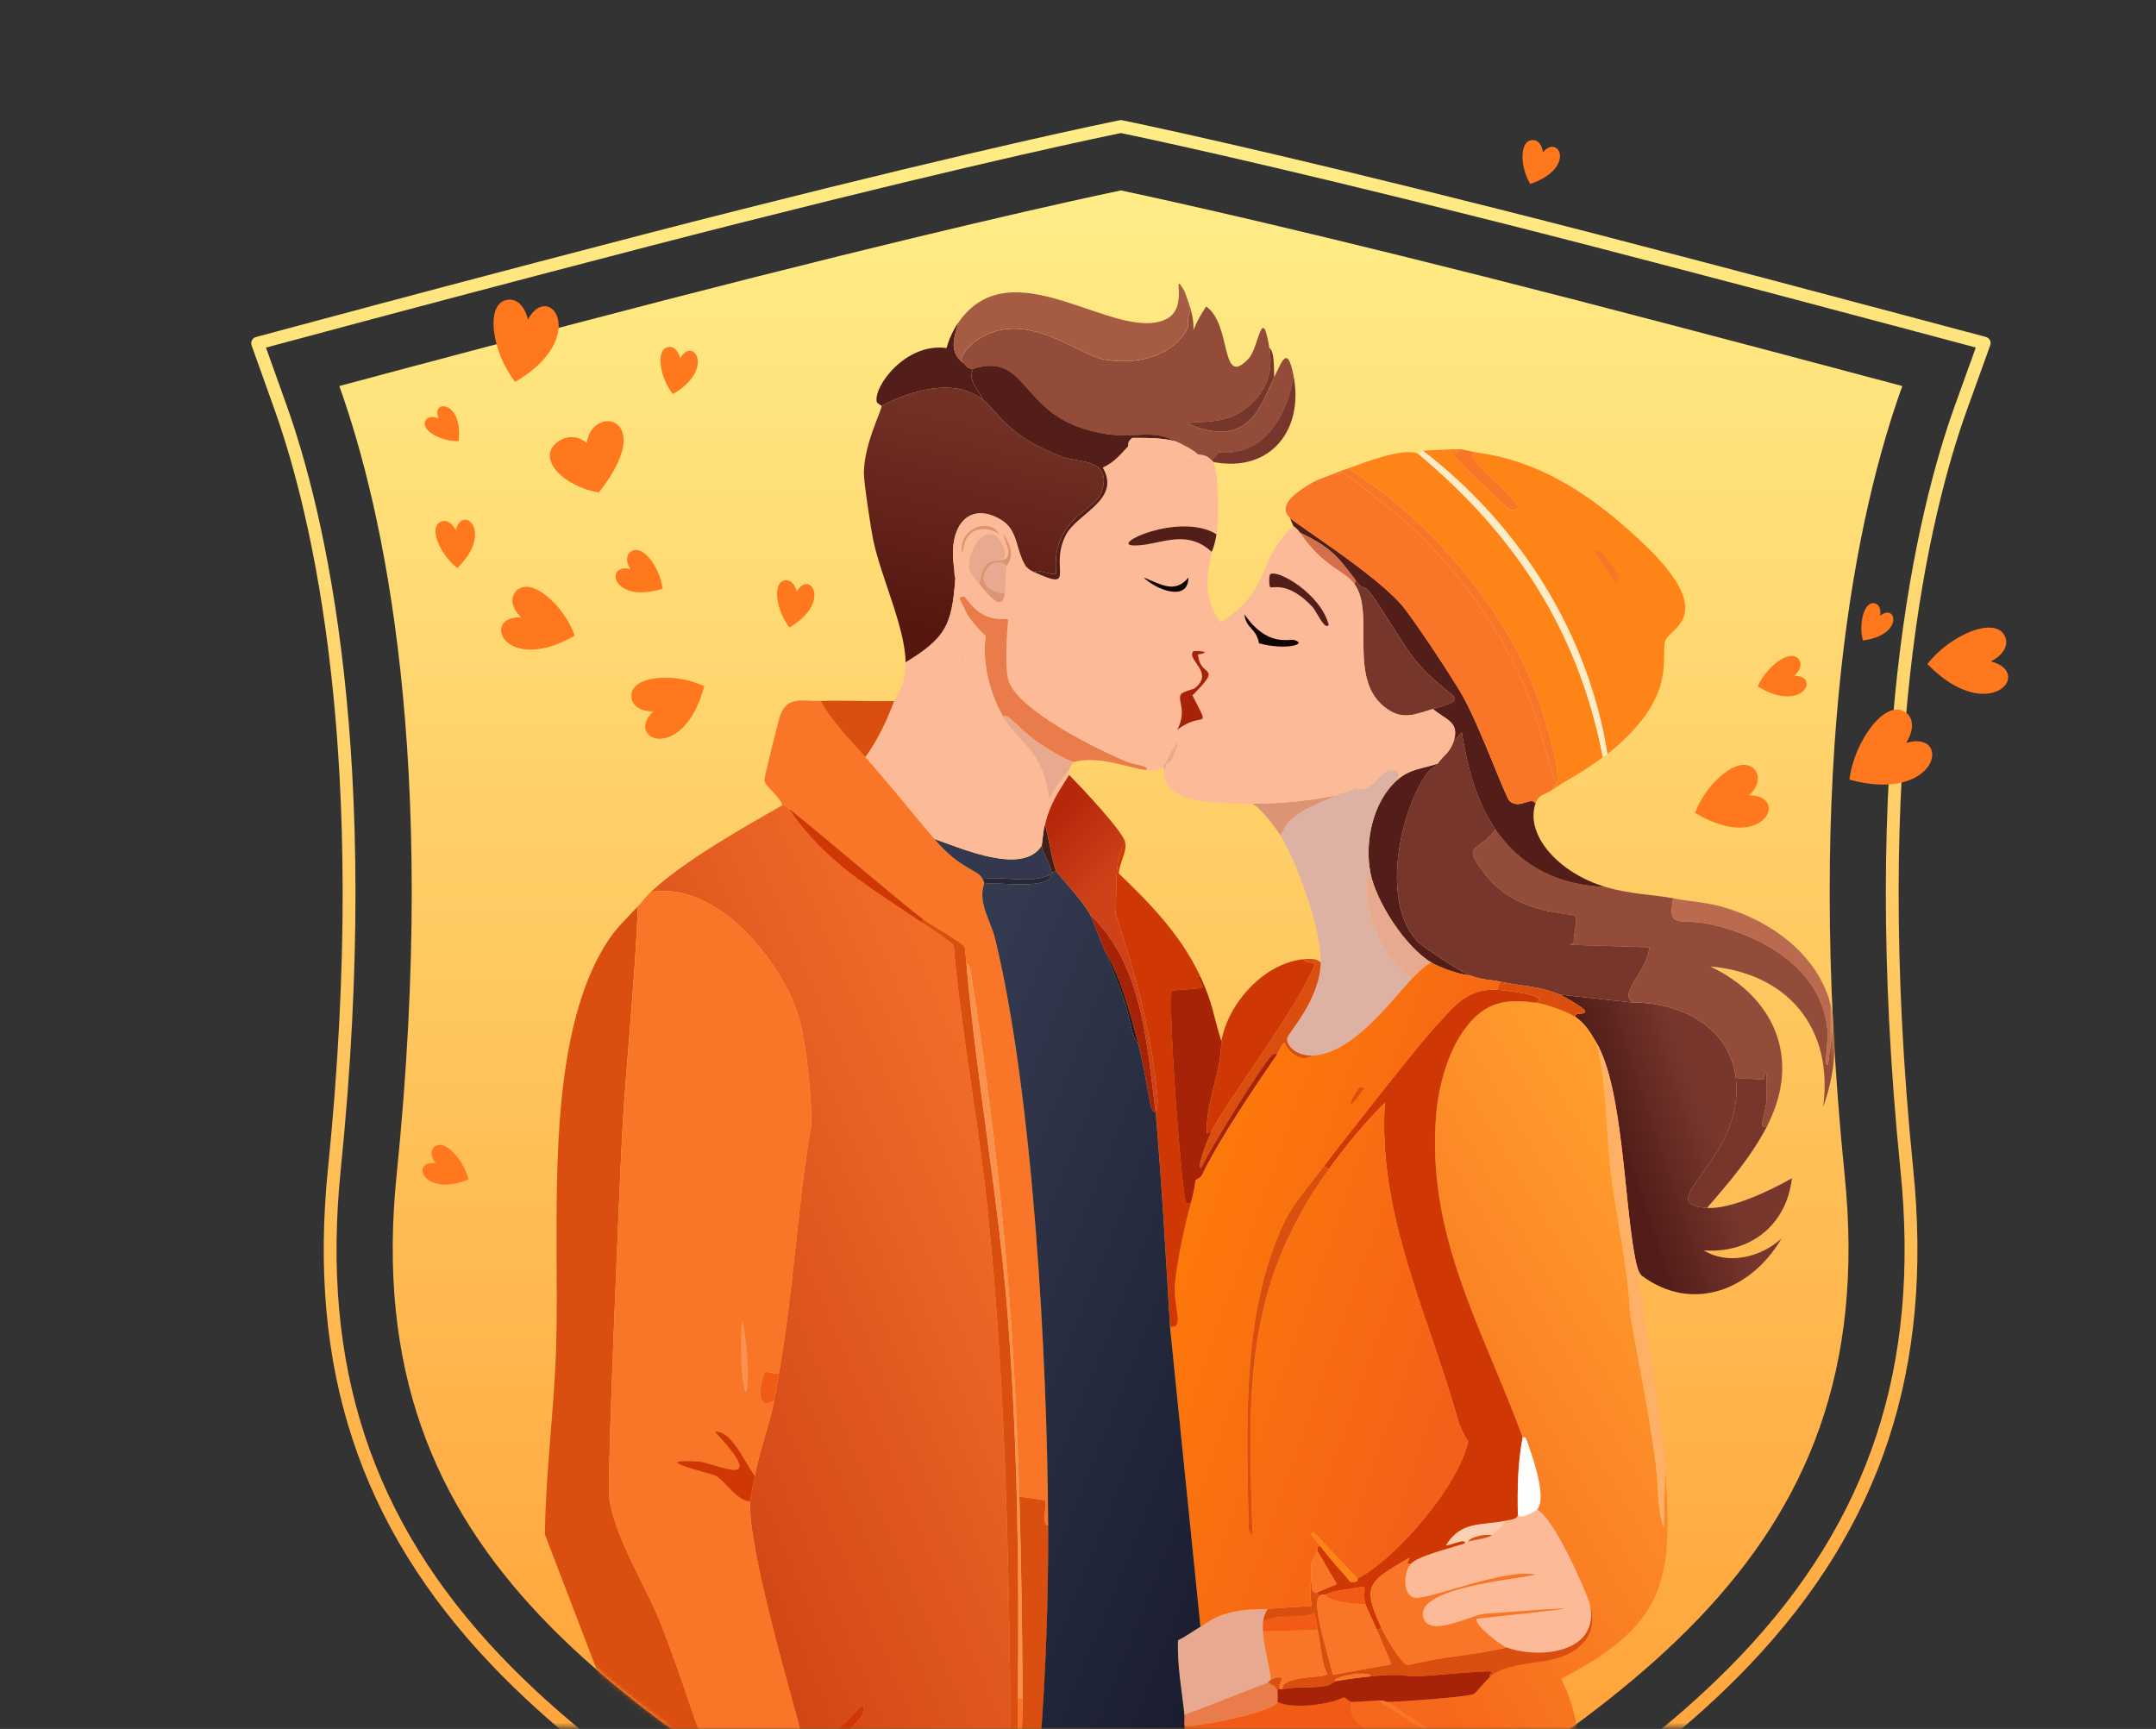<svg xmlns="http://www.w3.org/2000/svg" width="505" height="405" viewBox="0 0 505 405" fill="none"><rect x="0" y="0" width="505" height="405" fill="#333333" stroke="none"/><g clip-path="url(#clip0_894_24)"><path d="M359.018 32.814C360.426 32.814 361.259 34.156 361.372 35.7C365.044 31.236 369.38 39.319 358.433 43.095C356 39.15 355.842 32.792 359.018 32.814Z" fill="#FF781E"></path><mask id="mask0_894_24" style="mask-type:luminance" maskUnits="userSpaceOnUse" x="0" y="0" width="505" height="405"><path d="M505 0H0V404.605H505V0Z" fill="white"></path></mask><g mask="url(#mask0_894_24)"><path d="M432.077 275.332C441.312 366.2 378.638 402.08 291.929 451.894C282.39 457.361 272.457 463.031 262.535 468.893C252.5 463.031 242.668 457.361 233.039 451.894C146.331 402.092 83.656 366.2 92.891 275.332C102.825 177.61 89.817 119.354 79.478 90.428C94.682 86.348 119.211 79.787 155.566 70.352C216.743 54.548 251.611 46.894 262.535 44.605C273.358 46.894 308.226 54.548 369.403 70.352C405.757 79.798 430.286 86.359 445.581 90.428C435.152 119.354 422.245 177.61 432.077 275.332Z" fill="url(#paint0_linear_894_24)"></path><path d="M255.147 481.552C245.146 475.701 235.28 470.02 225.808 464.643L225.437 464.429C181.232 439.032 143.053 417.107 116.294 389.038C85.661 356.9 73.599 320.298 78.318 273.855C88.172 176.923 74.635 120.413 65.693 95.366L60.343 80.396L75.683 76.281C87.992 72.978 113.614 66.114 151.872 56.171C215.729 39.668 250.417 32.172 259.528 30.267L262.535 29.636L265.542 30.267C274.889 32.239 310.287 39.95 373.051 56.16C406.32 64.806 429.689 71.028 445.164 75.154L464.76 80.373L459.343 95.4C450.389 120.244 436.83 176.449 446.628 273.867C451.347 320.298 439.285 356.9 408.651 389.038C381.892 417.107 343.713 439.043 299.509 464.429L295.443 466.762C287.12 471.531 278.516 476.468 269.957 481.518L262.557 485.892L255.135 481.552H255.147Z" stroke="url(#paint1_linear_894_24)" stroke-width="3" stroke-linecap="round" stroke-linejoin="round"></path></g><mask id="mask1_894_24" style="mask-type:luminance" maskUnits="userSpaceOnUse" x="79" y="44" width="367" height="361"><path d="M432.077 275.332C438.283 336.44 411.974 372.682 367.713 405H157.244C112.972 372.67 86.675 336.429 92.891 275.332C102.825 177.61 89.805 119.354 79.478 90.428C94.682 86.348 119.211 79.787 155.566 70.341C216.743 54.537 251.611 46.883 262.535 44.594C273.358 46.883 308.226 54.537 369.403 70.341C405.757 79.787 430.286 86.348 445.581 90.428C435.152 119.354 422.245 177.61 432.077 275.332Z" fill="white"></path></mask><g mask="url(#mask1_894_24)"><path d="M382.557 234.852C393.605 234.807 405.149 240.477 406.579 252.516C408.865 271.713 386.149 281.96 399.822 282.952C405.351 283.358 414.845 278.793 419.722 275.997C418.427 287.044 409.958 293.661 399.078 292.906C404.833 296.434 412.537 294.484 417.289 290.088C410.25 302.172 396.353 307.707 384.437 298.734C384.381 298.508 383.728 298.61 382.939 294.416C380.383 280.844 380.068 254.737 373.93 244.253C372.567 241.931 371.339 239.801 369.053 238.245C368.738 236.915 371.182 237.93 371.306 236.926C371.396 236.216 366.249 233.375 365.303 232.981L382.568 234.863L382.557 234.852Z" fill="url(#paint2_linear_894_24)"></path><path d="M376.171 207.798C382.084 209.523 387.321 209.534 391.938 210.425C390.339 217.91 393.763 214.99 400.385 216.433C412.605 219.093 426.457 226.747 427.978 240.669C428.439 244.862 426.986 249.563 428.169 249.495L429.487 238.978C430.264 245.911 429.397 252.742 427.043 259.268C429.498 240.849 418.776 227.987 400.576 226.386C415.713 233.545 421.84 248.018 414.091 263.406C411.399 265.604 413.562 260.441 413.72 258.333C413.821 256.867 414.091 247.827 413.156 252.888L406.59 252.516C405.149 240.477 393.616 234.807 382.568 234.852C378.773 232.812 385.992 227.401 386.318 221.889L367.736 221.325L368.67 220.761C368.411 219.465 369.673 215.452 368.862 214.562C368.074 213.694 355.415 214.483 348.027 204.98C342.001 197.236 346.123 200.031 350.279 194.271C356.451 203.3 365.416 207.37 376.182 207.798H376.171Z" fill="#934C3A"></path><path d="M359.65 188.263C357.161 195.635 365.179 204.597 376.171 207.798C365.405 207.37 356.44 203.3 350.268 194.271C345.763 187.665 343.623 179.357 342.384 171.534L340.504 173.597C341.934 169.111 338.713 168.66 335.627 166.078C345.425 163.204 339.67 164.433 331.494 154.614C328.633 151.176 322.371 140.275 320.603 138.461C318.903 136.713 319.5 138.54 317.596 136.014C313.238 130.22 311.717 128.248 304.453 124.742C303.822 123.795 303.012 123.322 302.955 123.243C302.899 123.164 302.291 121.743 302.201 121.36C304.172 123.198 321.493 134.064 328.104 141.459C330.717 144.379 340.661 159.45 342.745 163.249C347.047 171.117 352.611 186.82 353.635 187.677C356.034 189.672 358.715 186.369 359.638 188.24L359.65 188.263Z" fill="#531D19"></path><path d="M414.091 263.417C410.442 270.654 405.092 276.887 399.822 282.952C386.149 281.96 408.865 271.713 406.579 252.516L413.145 252.888C414.08 247.827 413.809 256.867 413.708 258.333C413.562 260.441 411.399 265.604 414.08 263.405L414.091 263.417Z" fill="#76362C"></path><path d="M429.487 238.989L428.169 249.507C426.998 249.574 428.439 244.873 427.978 240.68C426.457 226.759 412.605 219.104 400.385 216.444C393.763 215.001 390.339 217.921 391.938 210.436C395.587 211.146 399.394 211.315 403.009 212.318C415.803 215.847 427.91 225.101 429.476 239L429.487 238.989Z" fill="#BA6B4F"></path><path d="M350.268 194.271C346.112 200.031 341.99 197.236 348.015 204.98C355.403 214.483 368.062 213.694 368.851 214.562C369.661 215.452 368.4 219.465 368.659 220.761L367.724 221.325L386.307 221.889C385.98 227.401 378.761 232.812 382.557 234.852L365.292 232.97C360.224 230.873 356.451 231.042 351.405 229.96C349.063 229.453 347.204 229.577 344.276 228.461C342.272 227.694 333.284 221.911 331.888 220.378C323.723 211.383 327.597 191.859 333.386 182.424C335.12 179.594 336.066 179.808 336.764 178.85C338.195 176.889 339.693 176.201 340.515 173.586L342.395 171.523C343.634 179.346 345.774 187.654 350.279 194.26L350.268 194.271Z" fill="#76362C"></path><path d="M335.627 166.09C331.493 167.296 328.779 168.75 324.927 166.09C315.242 159.416 322.337 143.815 317.235 136.781L317.607 136.026C319.499 138.54 318.913 136.713 320.614 138.472C322.382 140.298 328.633 151.187 331.505 154.625C339.67 164.433 345.436 163.215 335.638 166.09H335.627Z" fill="#76362C"></path><path d="M336.753 178.861C336.055 179.82 335.109 179.594 333.374 182.435C327.586 191.87 323.711 211.394 331.877 220.389C333.273 221.923 342.26 227.705 344.265 228.472C341.832 228.292 337.249 226.657 335.255 225.462C329.207 221.844 322.304 211.247 320.986 204.416C319.589 197.179 321.56 187.643 327.372 182.626C330.39 180.023 333.115 180.135 336.753 178.873V178.861Z" fill="#531D19"></path><path d="M312.731 110.854C312.843 111.79 313.868 110.482 314.792 110.854C315.591 111.17 326.876 120.12 328.306 121.371C340.064 131.708 350.899 146.205 357.025 160.645C360.201 168.119 361.981 176.077 364.537 183.754C364.503 183.81 363.636 183.957 363.783 184.881C361.417 186.47 360.415 186.008 359.649 188.263C358.715 186.392 356.034 189.694 353.646 187.699C352.622 186.842 347.058 171.14 342.756 163.272C340.672 159.473 330.728 144.401 328.115 141.482C321.504 134.087 304.183 123.209 302.212 121.383C298.867 118.26 304.081 115.036 307.28 113.12C308.947 112.117 310.974 111.621 312.719 110.865L312.731 110.854Z" fill="#F97527"></path><path d="M332.248 106.345C355.032 125.452 369.718 147.896 375.428 177.362C370.855 180.857 367.713 182.232 363.794 184.881C363.636 183.957 364.503 183.81 364.548 183.754C366.136 181.465 361.282 166.315 360.044 162.9C352.655 142.485 334.23 120.966 315.738 109.727C319.837 108.239 329.084 104.666 332.26 106.345H332.248Z" fill="#FE8417"></path><path d="M315.726 109.727C334.219 120.966 352.644 142.485 360.032 162.9C361.271 166.315 366.125 181.465 364.537 183.754C361.98 176.077 360.201 168.119 357.025 160.645C350.898 146.205 340.064 131.708 328.306 121.371C326.876 120.12 315.591 111.17 314.791 110.854C313.857 110.482 312.843 111.79 312.73 110.854C313.969 110.324 314.566 110.144 315.738 109.727H315.726Z" fill="#F97527"></path><path d="M333.374 105.59C355.933 122.916 372.071 148.347 376.554 176.607C376.126 176.945 375.777 177.092 375.428 177.362C369.729 147.896 355.043 125.441 332.248 106.345C332.913 105.984 332.293 105.759 333.374 105.59Z" fill="#FDECC7"></path><path d="M341.63 105.218C341.866 106.446 340.425 105.533 340.504 106.536C340.582 107.461 352.96 119.173 353.827 119.5C353.928 119.534 355.865 119.41 355.888 118.936C351.698 112.996 341.81 106.683 345.752 105.973C361.226 107.991 373.513 116.558 384.607 127.019C402.953 144.311 390.925 147.118 390.046 150.127C388.864 154.197 393.177 163.282 376.532 176.618C372.06 148.346 355.91 122.915 333.352 105.601C333.938 105.511 340.763 105.184 341.607 105.229L341.63 105.218Z" fill="#FE8417"></path><path d="M345.763 105.962C341.821 106.672 351.71 112.985 355.899 118.925C355.865 119.399 353.939 119.523 353.838 119.489C352.971 119.162 340.582 107.45 340.515 106.526C340.436 105.522 341.878 106.447 341.641 105.207C343.071 105.274 344.412 105.782 345.774 105.962H345.763Z" fill="#F97527"></path><path d="M374.11 128.89C374.989 128.507 380.62 135.372 378.615 136.781C376.903 133.185 372.556 129.555 374.11 128.89Z" fill="#F97527"></path><path d="M327.372 180.744C327.912 181.849 327.529 181.567 327.372 182.626C321.56 187.643 319.59 197.179 320.986 204.416C317.348 210.109 324.579 226.071 330.75 229.216C325.153 235.326 316.605 246.824 307.471 247.252C303.71 247.432 301.322 244.952 301.469 243.307C301.581 241.943 309.116 234.458 309.352 225.462C309.544 217.988 303.98 202.353 299.971 195.782C302.009 190.145 308.034 188.849 312.731 186.392C314.127 185.659 316.38 185.366 317.607 184.509C321.91 186.346 323.937 178.23 327.372 180.755V180.744Z" fill="#DDB2A4"></path><path d="M312.731 186.38C308.023 188.838 302.009 190.134 299.971 195.77C298.856 193.944 295.117 188.984 293.213 188.251C299.745 188.308 306.356 187.609 312.731 186.369V186.38Z" fill="#DD9376"></path><path d="M317.607 136.026L317.236 136.781C314.983 133.67 309.904 132.869 304.476 124.753C311.74 128.259 313.26 130.232 317.619 136.026H317.607Z" fill="#D46F4D"></path><path d="M280.442 106.345C282.086 106.638 282.784 106.616 283.82 107.844C283.843 107.867 283.944 107.698 284.192 108.216C285.521 111.023 285.521 121.665 284.947 125.125C276.376 119.827 259.573 127.639 265.609 127.752C271.364 127.864 277.615 123.547 283.82 129.251C282.593 135.597 281.782 139.813 285.881 145.788C298.202 137.998 293.945 131.494 302.966 123.243C303.023 123.333 303.834 123.806 304.464 124.742C309.904 132.858 314.972 133.659 317.224 136.77C322.326 143.804 315.231 159.405 324.916 166.078C328.768 168.739 331.482 167.285 335.616 166.078C338.713 168.66 341.923 169.099 340.492 173.597C339.659 176.212 338.172 176.9 336.742 178.861C333.104 180.124 330.367 180.011 327.36 182.615C327.518 181.567 327.901 181.837 327.36 180.733C326.662 179.301 323.97 179.031 323.047 177.723C322.54 179.346 318.745 183.697 317.607 184.486C316.38 185.332 314.127 185.636 312.731 186.369C306.345 187.609 299.745 188.308 293.213 188.251C285.104 188.173 272.187 188.454 272.569 180.361C273.673 179.605 272.896 178.918 272.941 178.861C272.997 178.794 273.966 178.895 274.439 177.926C277.052 172.616 275.858 172.763 272.941 178.861C272.389 178.839 272.637 179.279 272.569 179.617C271.511 180.597 269.878 180.519 268.436 180.372C269.54 179.448 265.925 179.211 264.123 178.489C257.444 175.84 237.837 166.123 236.159 159.134C235.37 155.865 235.821 148.91 236.159 145.235C235.787 144.289 230.91 146.983 226.023 139.791C225.764 139.408 223.838 135.879 223.77 135.654C223.545 134.899 223.5 133.174 223.398 132.272C224.085 129.668 223.41 129.612 225.279 128.135C225.189 129.533 225.651 129.206 225.651 129.262C225.854 134.549 226.833 133.219 227.149 133.771C227.779 134.876 228.545 135.834 229.401 136.781C230.786 138.314 234.661 143.995 235.404 139.036C235.708 137.029 235.562 134.752 235.776 132.644C235.809 132.328 237.904 130.536 236.147 127.008C238.456 126.14 236.778 129.285 240.281 132.644C241.215 133.535 241.373 133.625 242.533 134.143C252.376 138.596 245.664 132.971 249.662 125.317C252.354 120.154 262.659 117.088 258.3 109.535C261.206 108.137 262.253 106.627 264.303 104.463C268.819 105.364 273.459 106.007 278.009 106.717C280.16 107.055 280.329 106.323 280.453 106.345H280.442Z" fill="#FDBA98"></path><path d="M267.862 135.282C271.837 136.77 275.137 139.216 278.37 135.282C278.302 141.256 270.508 137.931 267.862 135.282Z" fill="#110504"></path><path d="M279.495 152.563C279.642 152.382 284.676 152.563 280.622 153.318C281.027 159.033 286.726 155.403 279.304 162.9C283.764 171.703 281.782 166.214 275.734 170.982C278.167 166.36 275.599 163.993 276.669 162.528C277.547 161.829 279.518 161.479 279.856 161.209C284.575 157.511 277.829 154.603 279.484 152.563H279.495Z" fill="#A62308"></path><path d="M297.515 134.527C299.103 133.208 309.307 139.024 311.221 146.363C310.343 147.806 308.316 143.139 307.471 142.226C301.705 136.014 298.033 137.897 297.526 137.525C297.222 137.3 297.211 134.775 297.526 134.515L297.515 134.527Z" fill="#531D19"></path><path d="M327.371 180.744C323.936 178.219 321.909 186.335 317.607 184.498C318.756 183.709 322.54 179.357 323.047 177.734C323.981 179.042 326.662 179.312 327.36 180.744H327.371Z" fill="#FDBA98"></path><path d="M291.512 143.917C296.783 151.638 301.941 149.587 303.146 149.925C306.536 150.894 300.984 152.394 294.891 150.68C294.271 147.084 291.726 147.163 291.512 143.917Z" fill="#110504"></path><path d="M272.93 178.861C275.847 172.763 277.04 172.605 274.428 177.926C273.943 178.907 272.975 178.794 272.93 178.861Z" fill="#E7A98F"></path><path d="M272.558 180.372C272.57 180.124 272.513 179.842 272.558 179.617C272.626 179.29 272.389 178.839 272.93 178.861C272.885 178.929 273.662 179.605 272.558 180.361V180.372Z" fill="#E7A98F"></path><path d="M335.255 225.462C334.095 225.924 331.618 228.269 330.75 229.216C324.579 226.071 317.348 210.109 320.986 204.416C322.304 211.236 329.207 221.844 335.255 225.462Z" fill="#E7A98F"></path><path d="M372.421 375.77C374.864 387.212 360.685 388.722 352.903 385.916C351.619 385.453 344.884 380.415 345.954 379.152C369.346 376.604 376.16 375.917 347.835 378.025C344.794 378.171 334.816 383.808 333.385 378.96C331.268 371.802 355.212 369.987 359.66 368.815C351.856 367.44 334.365 374.97 331.313 374.26C328.385 373.583 328.802 368.218 330.378 366.369C332.045 364.419 340.312 362.502 343.139 361.488C344.051 361.161 343.848 361.127 343.893 361.116C345.324 360.609 347.711 360.575 349.524 359.617C349.817 359.47 352.61 356.979 352.531 356.235C353.545 356.021 355.628 355.897 355.538 354.736C355.764 356.291 359.717 353.98 360.043 353.608C363.985 355.502 371.452 372.467 372.432 375.782L372.421 375.77Z" fill="#FDBA98"></path><path d="M349.513 359.617C347.88 359.29 344.445 360 343.882 361.116C343.837 361.127 344.051 361.161 343.127 361.488C343.195 360.383 340.864 361.634 338.623 362.052C342.148 356.156 347.069 357.362 352.509 356.224C352.588 356.968 349.795 359.459 349.502 359.605L349.513 359.617Z" fill="#FBCFB4"></path><path d="M349.513 359.617C347.7 360.575 345.312 360.609 343.882 361.116C344.445 360 347.88 359.29 349.513 359.617Z" fill="#DA4E0F"></path><path d="M359.649 234.852C362.071 235.179 367.082 236.904 369.031 238.234C371.317 239.79 372.556 241.931 373.907 244.242C376.509 254.072 376.058 264.398 377.286 274.486C378.637 285.612 381.318 296.66 381.791 307.932C383.919 319.52 386.262 331.199 387.794 342.877C388.424 347.645 388.154 353.721 389.674 357.903L390.046 343.813C391.915 369.976 390.418 380.527 365.641 393.231C369.684 400.953 370.1 409.847 372.026 418.223C361.395 418.223 350.741 418.223 340.12 418.223C332.394 411.268 315.084 406.612 316.47 398.687C318.542 398.631 320.749 398.394 322.855 398.315C326.425 400.638 347.463 414.097 348.95 414.469C349.232 414.537 350.121 414.548 350.268 414.277C341.967 409.216 333.059 404.538 325.119 398.687C328.441 398.575 343.431 397.549 345.2 396.805C345.797 396.557 348.128 393.457 349.141 392.668C354.547 388.452 363.276 390.706 369.222 386.276C373.096 383.402 373.614 379.806 372.409 375.759C371.429 372.456 363.963 355.48 360.021 353.586C362.498 350.757 358.726 340.555 357.397 336.869C357.273 336.531 356.665 336.722 356.642 336.677C347.351 311.246 334.118 289.671 336.37 261.331C336.944 254.038 339.366 245.178 344.254 239.542C348.612 234.503 353.162 233.984 359.649 234.841V234.852Z" fill="url(#paint3_linear_894_24)"></path><path d="M316.481 398.699C315.096 406.623 332.406 411.279 340.132 418.234C319.86 418.245 299.577 418.234 279.316 418.234C278.764 413.59 277.964 408.979 277.435 404.335C280.825 404.56 298.338 400.953 299.205 398.699C302.325 400.322 311.222 399.488 314.781 397.571C315.22 397.752 316.211 398.71 316.47 398.699H316.481Z" fill="#F15B16"></path><path d="M384.438 298.734C384.483 298.914 383.999 298.914 384.438 300.233C382.546 299.117 385.046 304.336 385.192 305.114C385.204 305.204 384.573 305.396 384.821 306.805C386.994 319.148 389.179 331.266 390.08 343.824L389.709 357.915C388.188 353.721 388.458 347.657 387.828 342.888C386.296 331.21 383.942 319.532 381.825 307.943C381.352 296.671 378.672 285.624 377.32 274.498C376.092 264.409 376.543 254.083 373.941 244.253C380.079 254.737 380.395 280.844 382.951 294.416C383.74 298.621 384.393 298.52 384.449 298.734H384.438Z" fill="#FDB066"></path><path d="M296.952 376.898C296.322 377.675 295.905 378.949 295.826 379.907C295.77 380.629 295.792 381.429 295.826 382.162C295.961 385.611 297.324 389.917 297.707 393.434C297.662 393.446 297.009 394.167 296.952 394.19C290.42 396.613 283.978 399.33 277.435 401.708C276.827 395.903 275.7 390.131 275.937 384.236C277.784 383.312 279.439 382.094 281.196 381.046C283.28 379.795 284.417 378.825 287.019 378.036C291.603 376.65 295.511 377.044 296.964 376.909L296.952 376.898Z" fill="#E7A98F"></path><path d="M296.952 394.19C297.887 394.641 298.856 394.922 299.205 396.072C299.272 396.298 299.261 398.552 299.205 398.699C298.338 400.953 280.813 404.56 277.435 404.335C277.333 403.478 277.525 402.565 277.435 401.708C283.989 399.33 290.431 396.613 296.952 394.19Z" fill="#EA7B4A"></path><path d="M350.64 231.854C352.419 231.921 363.614 233.252 359.65 234.863C353.174 233.995 348.624 234.525 344.254 239.564C339.366 245.212 336.945 254.072 336.37 261.354C334.118 289.693 347.351 311.269 356.643 336.7C355.494 342.652 355.404 348.682 355.516 354.736C355.606 355.897 353.523 356.032 352.509 356.235C347.07 357.362 342.137 356.167 338.623 362.063C340.864 361.646 343.195 360.395 343.128 361.499C340.29 362.514 332.035 364.43 330.368 366.38L329.613 366.189L330.176 364.87C320.412 370.585 318.903 371.239 323.61 381.407L322.484 381.779C321.707 379.761 320.524 377.777 319.86 375.77C319.049 373.347 320.108 372.017 319.297 371.633C316.346 372.4 313.317 372.253 310.479 373.516C310.31 373.595 309.69 373.335 308.981 373.888C308.936 373.482 308.598 373.245 308.226 373.133L313.103 371.07L308.598 363.37C308.767 363.111 308.17 362.029 309.352 362.243C311.481 365.106 313.959 367.801 316.301 370.506C318.542 370.799 317.889 369.807 317.99 369.751C326.966 365.129 341.596 348.13 343.894 337.624C343.184 336.891 341.855 333.904 341.641 333.115C334.783 308.451 322.631 284.722 324.376 258.333C319.533 263.124 315.22 268.411 311.233 273.923L310.107 273.168C314.195 267.644 332.609 244.321 336.01 240.658C340.673 235.63 343.421 231.572 350.651 231.831L350.64 231.854Z" fill="#CF3805"></path><path d="M308.226 373.144C308.586 373.257 308.924 373.493 308.98 373.899C307.1 375.827 311.604 389.027 312.168 392.307L325.874 389.861C324.871 387.122 323.543 384.495 322.495 381.779L323.621 381.407C324.398 383.075 328.149 389.805 329.816 390.053C337.35 388.069 345.65 387.685 352.903 385.916C360.685 388.722 374.876 387.212 372.421 375.77C373.615 379.817 373.096 383.413 369.234 386.288C363.287 390.706 354.559 388.463 349.153 392.679C348.241 392.555 349.885 391.766 349.344 391.552C348.477 391.214 334.467 392.589 332.079 392.679C329.275 392.792 328.881 391.845 321.008 392.679C321.256 391.146 311.481 392.769 312.753 393.806C310.478 396.016 304.949 394.708 300.365 395.689C300.162 392.33 310.467 393.209 310.872 392.115C309.318 388.892 309.397 385.172 308.62 381.779C308.395 380.764 308.113 378.183 307.685 378.025C303.8 379.4 299.453 377.878 295.86 379.907C295.939 378.949 296.355 377.675 296.986 376.898C300.432 376.571 303.867 376.469 307.314 376.142C306.672 373.482 306.976 372.535 307.122 370.134C307.426 372.062 306.998 372.749 308.248 373.144H308.226Z" fill="#DA4E0F"></path><path d="M349.142 392.679C348.128 393.468 345.797 396.557 345.2 396.816C343.421 397.56 328.442 398.586 325.119 398.699C324.59 398.721 324.218 398.27 322.867 398.327C320.761 398.417 318.554 398.642 316.481 398.699C316.222 398.699 315.231 397.752 314.792 397.571C311.233 399.488 302.336 400.322 299.216 398.699C299.273 398.541 299.284 396.298 299.216 396.072C299.194 395.531 299.61 395.757 299.971 395.7C300.095 395.678 300.23 395.723 300.342 395.7C304.926 394.731 310.456 396.027 312.731 393.818C315.468 393.333 318.216 392.983 320.986 392.69C328.859 391.856 329.253 392.803 332.057 392.69C334.456 392.6 348.455 391.225 349.322 391.563C349.874 391.777 348.23 392.566 349.131 392.69L349.142 392.679Z" fill="#A62308"></path><path d="M360.033 353.597C359.706 353.969 355.753 356.28 355.528 354.724C355.415 348.671 355.505 342.64 356.654 336.688C356.665 336.733 357.285 336.542 357.408 336.88C358.737 340.566 362.51 350.779 360.033 353.597Z" fill="#FEFEFE"></path><path d="M365.281 232.981C366.227 233.375 371.385 236.216 371.283 236.926C371.16 237.918 368.716 236.904 369.031 238.245C367.083 236.915 362.06 235.19 359.649 234.863C363.614 233.263 352.419 231.921 350.64 231.854L351.394 229.971C356.44 231.053 360.224 230.884 365.281 232.981Z" fill="#DA4E0F"></path><path d="M325.119 398.699C333.059 404.56 341.968 409.227 350.268 414.289C350.133 414.559 349.232 414.548 348.95 414.48C347.463 414.097 326.426 400.637 322.855 398.327C324.207 398.27 324.579 398.721 325.108 398.699H325.119Z" fill="#F97527"></path><path d="M309.352 225.462C309.116 234.469 301.581 241.943 301.469 243.307C301.322 244.952 303.721 247.432 307.471 247.252C305.084 248.977 301.818 246.914 300.906 244.242C299.948 244.873 299.802 246.023 299.216 246.869C298.405 246.756 298.225 246.891 297.718 247.432C295.207 250.093 283.798 268.478 281.388 273.551C280.127 273.573 283.303 266.032 283.832 264.905C286.231 259.832 301.12 239.654 305.985 230.14C309.656 222.971 307.528 226.86 305.23 224.696C306.661 224.538 308.305 224.47 309.364 225.451L309.352 225.462Z" fill="#DA4E0F"></path><path d="M308.226 373.144C306.976 372.76 307.404 372.062 307.1 370.134C307.336 366.493 306.413 366.685 308.598 363.37L313.102 371.07L308.226 373.133V373.144Z" fill="#F97527"></path><path d="M335.255 225.462C337.249 226.657 341.832 228.292 344.265 228.472C347.193 229.588 349.063 229.475 351.394 229.971L350.64 231.854C343.409 231.594 340.661 235.664 335.999 240.68C332.597 244.344 314.184 267.667 310.095 273.19C306.908 277.485 303.023 281.645 300.714 286.526C290.454 308.203 292.155 334.975 292.459 358.298L293.393 359.989C292.346 326.656 291.073 301.834 311.222 273.934C315.208 268.411 319.522 263.135 324.365 258.344C322.619 284.722 334.782 308.462 341.63 333.126C341.844 333.915 343.173 336.903 343.882 337.635C341.585 348.141 326.955 365.14 317.979 369.762L307.652 358.861L307.088 359.425C307.82 360.383 308.631 361.285 309.341 362.243C308.158 362.029 308.766 363.111 308.586 363.37C306.401 366.685 307.314 366.493 307.088 370.134C306.931 372.546 306.638 373.482 307.28 376.142C303.834 376.469 300.399 376.571 296.952 376.898C295.5 377.033 291.58 376.638 287.008 378.025C284.406 378.814 283.269 379.783 281.185 381.035L274.056 310.762C277.514 311.438 274.912 306.422 275.182 301.18C275.419 296.603 277.615 286.424 278.933 281.825C279.44 280.055 279.834 278.206 280.059 276.38C280.543 276.155 281.332 275.749 281.557 275.253C285.262 267.328 293.934 254.568 299.205 246.88C299.79 246.035 299.937 244.885 300.894 244.253C301.806 246.925 305.072 248.977 307.46 247.263C316.594 246.835 325.131 235.337 330.739 229.227C331.606 228.28 334.084 225.924 335.244 225.473L335.255 225.462Z" fill="url(#paint4_linear_894_24)"></path><path d="M311.222 273.934C291.062 301.834 292.346 326.656 293.393 359.989L292.459 358.298C292.155 334.975 290.465 308.203 300.714 286.526C303.023 281.633 306.919 277.474 310.095 273.19L311.222 273.945V273.934Z" fill="#DA4E0F"></path><path d="M317.979 369.762C317.878 369.818 318.531 370.81 316.29 370.517C313.958 367.812 311.469 365.118 309.341 362.255C308.631 361.296 307.82 360.395 307.088 359.436L307.651 358.873L317.979 369.773V369.762Z" fill="#FE8417"></path><path d="M318.542 254.771C318.745 254.681 319.331 254.714 319.477 254.962C313.587 263.304 317.653 255.154 318.542 254.771Z" fill="#DA4E0F"></path><path d="M308.598 381.79C309.375 385.172 309.296 388.903 310.85 392.127C310.445 393.209 300.128 392.341 300.342 395.7C300.218 395.723 300.083 395.678 299.971 395.7C298.495 394.674 302.719 391.8 297.718 393.446C297.335 389.929 295.973 385.622 295.837 382.173L308.598 381.801V381.79Z" fill="#F97527"></path><path d="M308.598 381.79L295.838 382.162C295.804 381.429 295.781 380.629 295.838 379.907C299.43 377.878 303.777 379.4 307.663 378.025C308.091 378.194 308.372 380.775 308.598 381.779V381.79Z" fill="#F15B16"></path><path d="M299.959 395.689C299.599 395.745 299.182 395.531 299.205 396.061C298.855 394.911 297.887 394.629 296.952 394.178C296.997 394.156 297.65 393.446 297.707 393.423C302.707 391.777 298.484 394.652 299.959 395.678V395.689Z" fill="#DA4E0F"></path><path d="M330.368 366.38C328.791 368.229 328.374 373.595 331.302 374.271C334.354 374.97 351.845 367.451 359.649 368.826C355.201 369.999 331.257 371.814 333.375 378.972C334.805 383.819 344.795 378.183 347.824 378.036C376.16 375.928 369.335 376.616 345.943 379.163C344.873 380.426 351.597 385.465 352.892 385.927C345.639 387.697 337.339 388.069 329.804 390.064C328.138 389.816 324.387 383.097 323.61 381.418C318.903 371.261 320.412 370.607 330.176 364.881L329.613 366.2L330.368 366.391V366.38Z" fill="#F97527"></path><path d="M310.478 373.516C311.413 375.319 317.123 375.691 319.86 375.77C320.524 377.788 321.718 379.772 322.484 381.779C323.531 384.495 324.86 387.122 325.862 389.861L312.156 392.307C311.593 389.027 307.088 375.827 308.969 373.899C309.679 373.347 310.298 373.595 310.467 373.527L310.478 373.516Z" fill="#F97527"></path><path d="M319.86 375.77C317.112 375.691 311.402 375.319 310.479 373.516C313.328 372.265 316.357 372.4 319.297 371.633C320.108 372.005 319.049 373.347 319.86 375.77Z" fill="#F15B16"></path><path d="M320.986 392.679C318.215 392.972 315.467 393.322 312.731 393.806C311.469 392.769 321.234 391.146 320.986 392.679Z" fill="#F97527"></path><path d="M283.821 264.916C282.548 265.435 282.559 266.393 282.694 263.597C283.01 256.991 286.073 250.577 286.073 243.87C287.672 235.055 295.939 225.721 305.219 224.707C307.505 226.883 309.634 222.982 305.973 230.152C301.108 239.654 286.219 259.843 283.821 264.916Z" fill="#CF3805"></path><path d="M183.203 188.635C184.149 188.578 184.633 189.345 184.701 189.39C193.193 201.97 203.858 207.933 215.864 216.072C217.012 216.85 223.083 220.807 223.376 221.517C225.166 242.033 229.119 262.312 231.259 282.772C235.956 327.704 236.395 373.065 236.89 418.234C221.63 418.234 206.347 418.245 191.087 418.234C190.321 416.16 189.769 413.984 189.206 411.842C192.089 410.445 202.09 403.591 202.349 400.762C202.799 395.79 197.258 408.021 188.463 408.844C185.118 396.489 175.105 362.221 175.702 351.726C175.984 349.708 176.468 347.724 176.829 345.718C177.899 339.777 180.219 334.006 181.334 328.054C181.728 325.946 182.088 323.781 182.46 321.662C185.838 302.476 186.751 282.828 189.972 263.608C190.242 257.724 188.868 244.907 187.348 239.181C183.755 225.721 168.067 206.288 152.435 208.937C160.217 201.688 173.754 194.046 183.214 188.646L183.203 188.635Z" fill="url(#paint5_linear_894_24)"></path><path d="M226.371 225.834C228.804 253.801 234.019 281.43 236.136 309.443C238.343 338.729 238.771 368.578 238.388 397.932C238.298 404.684 238.456 411.47 238.388 418.223C237.893 418.223 237.386 418.223 236.89 418.223C236.395 373.054 235.956 327.693 231.259 282.761C229.119 262.312 225.166 242.022 223.376 221.506C223.094 220.795 217.013 216.839 215.864 216.061L216.235 215.306C217.688 216.399 225.414 220.728 226 221.877L226.371 225.823V225.834Z" fill="#DA4E0F"></path><path d="M245.529 357.362C245.619 377.732 244.718 397.966 242.905 418.234C241.655 418.234 240.393 418.234 239.154 418.234C238.963 411.459 239.549 404.718 239.526 397.943C239.481 382.207 239.211 366.324 238.771 350.599C239.718 350.757 244.572 351.253 244.774 351.534C245.281 352.256 243.873 357.407 245.529 357.362Z" fill="#DA4E0F"></path><path d="M239.515 397.943C239.537 404.718 238.952 411.459 239.143 418.234C238.895 418.234 238.636 418.234 238.388 418.234C238.456 411.482 238.298 404.696 238.388 397.943H239.515Z" fill="#F97527"></path><path d="M192.213 164.207C194.939 169.178 199.061 173.203 202.721 177.362C208.307 183.686 213.454 190.089 218.86 196.526C225.009 203.83 229.153 203.593 230.122 205.916C230.291 206.31 230.617 206.536 230.494 207.043C228.984 211.529 232.059 215.621 233.118 220.006C242.026 256.834 245.326 318.652 245.506 357.351C243.862 357.407 245.258 352.245 244.752 351.523C244.549 351.23 239.695 350.745 238.749 350.587C237.544 307.402 234.165 270.845 227.487 228.269C227.351 227.412 227.126 225.519 226.36 225.823L225.989 221.878C225.403 220.728 217.688 216.388 216.224 215.306C210.469 211 186.469 190.382 184.69 189.379C184.622 189.334 184.138 188.578 183.192 188.624C182.922 186.662 179.239 184.374 179.059 182.796C178.969 182.007 182.516 168.119 182.809 167.386C184.634 162.888 188.102 164.354 192.191 164.196L192.213 164.207Z" fill="#F97527"></path><path d="M209.478 164.207C207.71 168.908 205.671 173.236 202.721 177.362C199.049 173.214 194.927 169.178 192.213 164.207C197.945 163.993 203.745 164.365 209.478 164.207Z" fill="#DA4E0F"></path><path d="M216.236 215.317L215.864 216.072C203.858 207.933 193.193 201.981 184.701 189.39C186.481 190.393 210.48 211.011 216.236 215.317Z" fill="#CF3805"></path><path d="M189.206 411.843C188.947 410.851 188.722 409.825 188.452 408.833C197.259 408.021 202.8 395.779 202.338 400.75C202.079 403.58 192.089 410.433 189.195 411.831L189.206 411.843Z" fill="#CF3805"></path><path d="M168.179 418.234C162.177 418.234 156.163 418.234 150.16 418.234L127.635 359.425C127.815 344.861 129.786 330.376 130.259 315.834C131.194 287.585 126.836 243.667 142.648 220.018C144.45 217.323 147.187 214.686 149.405 212.318C148.718 230.535 146.601 248.785 145.655 266.99C145.092 277.812 142.209 346.259 142.648 350.407C143.639 359.583 151.162 371.25 154.665 380.088C159.609 392.6 163.517 405.609 168.179 418.234Z" fill="#DA4E0F"></path><path d="M182.449 321.662C182.077 323.77 181.717 325.946 181.322 328.054C176.131 331.413 178.71 321.865 179.07 321.482C179.532 320.974 180.973 321.989 182.449 321.673V321.662Z" fill="#F15B16"></path><path d="M182.449 321.662C180.974 321.978 179.532 320.963 179.07 321.47C178.71 321.865 176.131 331.413 181.323 328.042C180.208 333.994 177.888 339.755 176.818 345.706C174.351 342.336 171.22 334.851 167.436 335.37C180.748 349.641 167.504 342.55 163.495 342.325C151.061 341.603 166.513 345.12 167.628 345.706C169.959 346.946 172.313 351.41 175.703 351.715C175.106 362.209 185.118 396.478 188.463 408.833C188.733 409.825 188.947 410.839 189.218 411.842C189.781 413.973 190.333 416.16 191.098 418.234C183.474 418.234 175.827 418.234 168.202 418.234C163.54 405.609 159.632 392.611 154.687 380.088C151.196 371.239 143.662 359.583 142.671 350.407C142.22 346.259 145.103 277.812 145.678 266.99C146.635 248.785 148.741 230.535 149.428 212.318C150.419 211.259 151.376 209.917 152.435 208.937C168.067 206.288 183.755 225.721 187.348 239.181C188.88 244.907 190.254 257.724 189.972 263.609C186.751 282.828 185.839 302.476 182.46 321.662H182.449Z" fill="#F97527"></path><path d="M176.818 345.706C176.457 347.713 175.973 349.697 175.691 351.715C172.301 351.41 169.959 346.935 167.616 345.706C166.513 345.12 151.05 341.603 163.483 342.325C167.492 342.561 180.737 349.641 167.425 335.37C171.209 334.84 174.34 342.336 176.806 345.706H176.818Z" fill="#CF3805"></path><path d="M174.002 309.634C176.119 320.67 174.993 332.168 173.811 322.226C173.698 321.313 173.236 309.646 174.002 309.634Z" fill="#F9924E"></path><path d="M250.405 181.499C253.085 184.227 262.94 194.621 263.548 197.281C260.766 201.677 261.701 208.193 261.296 213.998C265.902 227.829 269.697 241.852 271.06 256.462C271.364 259.686 270.666 260.215 270.688 260.407C268.56 244.31 267.738 226.105 255.293 214.19C253.288 210.549 247.86 204.991 247.409 204.044C246.497 202.151 245.585 195.725 244.785 193.144C245.776 188.511 247.961 185.343 250.416 181.499H250.405Z" fill="url(#paint6_linear_894_24)"></path><path d="M238.76 350.599C239.199 366.324 239.47 382.218 239.515 397.943H238.388C238.771 368.59 238.343 338.729 236.136 309.454C234.03 281.442 228.804 253.813 226.372 225.845C227.137 225.541 227.363 227.435 227.498 228.292C234.176 270.857 237.555 307.425 238.76 350.61V350.599Z" fill="#F9924E"></path><path d="M263.548 197.281C264.044 199.456 262.096 202.376 262.05 204.608C269.585 211.811 276.748 219.228 281.196 228.844C279.597 228.686 282.638 230.952 281.388 231.47L274.439 232.034C273.651 237.952 276.77 279.379 277.818 281.633C277.975 281.971 278.617 281.78 278.944 281.825C277.615 286.424 275.43 296.592 275.194 301.18C274.923 306.422 277.525 311.438 274.067 310.761C273.065 293.977 272.141 277.158 270.689 260.407C270.666 260.204 271.364 259.686 271.06 256.462C269.698 241.864 265.902 227.829 261.296 213.998C261.701 208.181 260.767 201.666 263.548 197.281Z" fill="#CF3805"></path><path d="M270.677 260.407C269.979 260.621 269.754 259.686 269.551 259.088C269.303 258.378 268.109 250.239 266.544 244.242C264.596 236.769 262.613 229.171 258.66 222.452C257.827 220.468 255.969 215.43 255.282 214.19C267.727 226.105 268.549 244.31 270.677 260.407Z" fill="#A62308"></path><path d="M247.398 204.044C247.849 204.991 253.277 210.549 255.282 214.19C255.969 215.43 257.827 220.48 258.66 222.452C260.35 226.477 262.174 230.907 263.537 235.044C264.494 237.918 265.204 243.431 266.544 244.253C268.11 250.25 269.292 258.378 269.551 259.099C269.754 259.686 269.979 260.621 270.677 260.418C272.13 277.169 273.054 293.988 274.056 310.773L281.185 381.046C279.428 382.094 277.773 383.323 275.926 384.236C275.689 390.131 276.815 395.903 277.423 401.708C277.514 402.565 277.322 403.489 277.423 404.335C277.941 408.979 278.741 413.601 279.304 418.234C267.175 418.234 255.023 418.234 242.882 418.234C244.695 397.955 245.608 377.72 245.506 357.362C245.326 318.664 242.026 256.845 233.118 220.018C232.059 215.632 228.984 211.541 230.494 207.054C233.737 206.468 245.664 208.677 246.261 204.8C246.283 204.687 246.261 204.54 246.261 204.428L247.387 204.056L247.398 204.044Z" fill="url(#paint7_linear_894_24)"></path><path d="M244.02 198.036C244.234 200.043 246.205 202.5 246.272 204.428C246.272 204.552 246.295 204.687 246.272 204.8C241.249 207.201 235.449 205.115 230.133 205.927C229.165 203.593 225.02 203.841 218.871 196.537C225.426 198.791 239.684 205.16 244.02 198.036Z" fill="#33384E"></path><path d="M230.505 207.054C230.629 206.547 230.291 206.321 230.133 205.927C235.449 205.115 241.26 207.201 246.272 204.8C245.675 208.677 233.748 206.468 230.505 207.054Z" fill="#26273B"></path><path d="M247.399 204.044L246.272 204.416C246.205 202.489 244.234 200.031 244.02 198.025C244.009 197.878 244.324 195.725 244.391 195.015C244.527 193.628 244.707 193.437 244.763 193.133C245.563 195.714 246.475 202.139 247.387 204.033L247.399 204.044Z" fill="#421E1B"></path><path d="M266.544 244.253C265.204 243.442 264.495 237.918 263.537 235.044C262.163 230.907 260.35 226.477 258.661 222.452C262.614 229.171 264.596 236.78 266.544 244.242V244.253Z" fill="#251B23"></path><path d="M230.133 93.562C233.647 96.256 236.046 102.411 249.088 107.089C252.737 108.397 260.902 107.405 257.906 115.544C256.476 119.455 246.069 121.766 247.398 134.335C246.61 135.056 242.082 132.858 242.522 134.143C241.362 133.625 241.204 133.535 240.269 132.644C237.837 128.913 238.591 124.223 234.447 121.743C227.385 117.516 222.216 122.533 223.376 132.261C223.477 133.163 223.522 134.887 223.747 135.643C222.959 146.487 221.529 149.395 212.114 155.178C212.046 147.118 206.359 135.101 204.602 126.805C203.982 123.897 202.315 112.917 202.349 110.651C202.439 103.82 206.696 95.862 206.482 95.061C213.499 91.454 223.376 88.388 230.133 93.562Z" fill="url(#paint8_linear_894_24)"></path><path d="M226 85.299C226.169 85.423 226.552 86.393 227.881 86.427C226.721 89.436 229.153 91.037 230.133 93.562C223.376 88.388 213.499 91.454 206.482 95.061C206.46 94.994 205.435 94.475 205.356 94.126C204.579 90.451 212.215 80.204 221.687 81.534C222.317 79.381 223.218 77.364 224.502 75.526C223.32 79.539 222.193 82.594 226 85.299Z" fill="#531D19"></path><path d="M297.335 81.546C298.191 86.731 296.964 90.992 293.022 94.701C286.749 100.607 278.629 97.992 278.572 99.401C292.684 105.218 295.342 94.892 298.473 88.32C300.399 84.285 301.593 80.948 302.978 87.948C301.581 97.26 296.187 106.931 285.521 105.984L283.832 107.867C282.796 106.638 282.098 106.661 280.453 106.368C279.699 105.5 276.038 103.583 275.194 103.358C268.459 99.717 264.371 104.316 252.478 99.976C239.087 95.084 239.909 82.56 227.892 86.449C226.575 86.404 226.192 85.446 226.011 85.322C223.635 84.082 227.352 80.689 228.827 79.686C240.044 72.043 252.298 83.022 258.481 84.195C264.787 85.389 272.389 84.217 276.692 79.122C279.676 75.594 277.289 76.101 278.944 72.55C280.622 79.02 277.762 78.93 282.514 71.795C288.607 75.898 285.724 91.206 292.459 84.003C294.891 81.41 295.567 70.769 297.335 81.557V81.546Z" fill="#934C3A"></path><path d="M278.933 72.528C277.277 76.078 279.665 75.571 276.68 79.099C272.378 84.195 264.776 85.367 258.469 84.172C252.275 83 240.033 72.02 228.816 79.663C227.34 80.666 223.624 84.059 226 85.299C222.182 82.594 223.32 79.539 224.502 75.526C237.082 57.479 261.24 80.463 273.121 74.771C278.753 72.077 274.067 62.529 277.435 68.199C277.548 68.391 278.809 72.032 278.933 72.516V72.528Z" fill="#A65B43"></path><path d="M284.192 108.216C283.945 107.698 283.832 107.856 283.821 107.844L285.51 105.962C296.176 106.898 301.57 97.237 302.967 87.926C305.501 100.709 297.561 110.809 284.192 108.216Z" fill="#76362C"></path><path d="M298.461 88.309C295.331 94.881 292.673 105.207 278.561 99.39C278.617 97.981 286.737 100.596 293.011 94.689C296.952 90.981 298.18 86.72 297.324 81.534C298.507 82.143 298.383 86.122 298.45 88.298L298.461 88.309Z" fill="#76362C"></path><path d="M275.183 103.335C272.007 102.512 268.493 102.58 265.238 102.58C263.954 103.482 264.371 104.384 264.303 104.463C262.242 106.627 261.195 108.137 258.3 109.535C262.67 117.088 252.365 120.154 249.662 125.317C245.664 132.971 252.376 138.596 242.533 134.143C242.094 132.858 246.621 135.056 247.41 134.335C246.081 121.777 256.487 119.455 257.918 115.544C260.902 107.405 252.748 108.397 249.099 107.089C236.057 102.411 233.659 96.256 230.145 93.562C229.165 91.026 226.732 89.436 227.892 86.427C239.909 82.538 239.087 95.061 252.478 99.954C264.371 104.294 268.448 99.694 275.194 103.335H275.183Z" fill="#531D19"></path><path d="M281.185 228.844C284.203 235.359 284.034 237.355 286.061 243.87C286.061 250.577 282.998 256.991 282.683 263.597C282.548 266.393 282.536 265.435 283.809 264.916C283.28 266.032 280.115 273.585 281.365 273.562C283.775 268.489 295.184 250.104 297.695 247.444C298.213 246.903 298.382 246.767 299.193 246.88C293.923 254.568 285.251 267.328 281.545 275.253C281.309 275.749 280.532 276.155 280.047 276.38C279.822 278.218 279.428 280.066 278.921 281.825C278.595 281.791 277.953 281.983 277.795 281.633C276.748 279.379 273.628 237.952 274.416 232.034L281.365 231.47C282.615 230.952 279.574 228.686 281.174 228.844H281.185Z" fill="#A62308"></path><path d="M226 139.791C223.95 139.644 225.099 140.693 225.628 142.045C226.889 156.35 224.885 171.647 229.378 185.445C229.806 186.775 231.777 189.751 232.385 191.081C232.442 191.205 232.363 192.93 232.757 193.707C233.163 194.508 236.688 200.527 237.071 200.663C240.201 201.688 241.621 194.384 244.391 195.026C244.323 195.736 243.997 197.878 244.019 198.036C239.683 205.149 225.425 198.78 218.871 196.537C213.454 190.1 208.307 183.697 202.732 177.373C205.683 173.248 207.721 168.93 209.489 164.218C210.143 162.482 212.158 160.724 212.113 155.2C221.529 149.418 222.959 146.509 223.747 135.665C223.815 135.89 225.741 139.408 226 139.802V139.791Z" fill="#FDBA98"></path><path d="M284.947 125.137C284.44 128.146 283.865 129.037 283.82 129.274C277.626 123.558 271.364 127.887 265.609 127.774C259.573 127.662 276.376 119.85 284.947 125.148V125.137Z" fill="#531D19"></path><path d="M226 139.791C230.899 146.994 235.764 144.3 236.136 145.235C235.798 148.91 235.347 155.877 236.136 159.135C237.814 166.124 257.421 175.84 264.1 178.489C265.913 179.211 269.517 179.448 268.413 180.372C264.641 179.989 257.399 176.855 251.52 178.489C249.932 178.298 244.267 174.713 242.702 173.608C238.85 170.881 235.708 166.586 235.01 167.972C231.946 162.787 229.908 155.031 230.876 149.001C228.883 147.129 226.608 144.627 225.617 142.045C225.099 140.693 223.95 139.644 225.988 139.791H226Z" fill="#EA7B4A"></path><path d="M240.269 132.644C236.766 129.285 238.444 126.14 236.136 127.008C233.748 122.183 236.113 128.428 236.136 128.699C236.305 131.212 235.223 130.942 234.638 131.145C236.609 130.254 234.446 126.151 233.32 125.508C229.423 123.265 226.135 130.716 227.126 133.771C226.81 133.219 225.831 134.549 225.628 129.262C225.673 124.37 229.975 122.487 234.075 125.125C231.991 121.36 225.56 123.333 225.256 128.135C223.398 129.612 224.074 129.668 223.375 132.272C222.227 122.544 227.396 117.528 234.446 121.755C238.58 124.223 237.836 128.924 240.269 132.655V132.644Z" fill="#FDBA98"></path><path d="M234.638 131.145C232.926 131.731 230.381 130.142 229.379 136.781C228.523 135.834 227.757 134.876 227.126 133.771C226.135 130.716 229.424 123.265 233.32 125.509C234.447 126.151 236.609 130.254 234.638 131.145Z" fill="#E7A98F"></path><path d="M275.182 103.335C276.027 103.55 279.676 105.466 280.442 106.345C280.318 106.323 280.149 107.055 277.998 106.717C273.448 106.007 268.808 105.364 264.292 104.463C264.359 104.384 263.943 103.482 265.226 102.58C268.493 102.58 272.006 102.513 275.171 103.335H275.182Z" fill="#FDBA98"></path><path d="M235.764 132.644C235.539 134.752 235.685 137.029 235.392 139.036C225.752 137.908 232.611 128.744 235.764 132.644Z" fill="#E7A98F"></path><path d="M236.136 127.008C237.881 130.536 235.798 132.328 235.764 132.644C232.611 128.744 225.741 137.908 235.392 139.036C234.649 143.996 230.775 138.314 229.39 136.781C230.392 130.142 232.937 131.731 234.649 131.145C235.235 130.942 236.316 131.212 236.147 128.699C236.124 128.428 233.759 122.183 236.147 127.008H236.136Z" fill="#DD9376"></path><path d="M225.628 129.262C225.628 129.206 225.166 129.533 225.256 128.135C225.572 123.333 231.991 121.371 234.075 125.125C229.975 122.487 225.673 124.37 225.628 129.262Z" fill="#DD9376"></path><path d="M235.009 167.972C237.476 172.132 241.564 174.837 243.648 179.436C248.074 189.221 242.499 189.818 250.405 180.372C250.371 180.823 250.472 181.398 250.405 181.499C247.95 185.343 245.765 188.522 244.774 193.144C244.706 193.448 244.537 193.64 244.402 195.026C241.632 194.384 240.213 201.7 237.082 200.663C236.699 200.539 233.174 194.508 232.768 193.707C232.363 192.93 232.453 191.194 232.397 191.081C231.8 189.751 229.829 186.764 229.389 185.445C224.896 171.636 226.901 156.35 225.639 142.045C226.63 144.615 228.894 147.129 230.899 149C229.93 155.031 231.957 162.798 235.032 167.972H235.009Z" fill="#FDBA98"></path><path d="M251.532 178.489C250.259 179.865 250.473 180.282 250.405 180.372C242.499 189.818 248.074 189.221 243.648 179.436C241.564 174.848 237.476 172.132 235.01 167.972C235.708 166.586 238.85 170.88 242.702 173.608C244.279 174.713 249.932 178.309 251.52 178.489H251.532Z" fill="#E7A98F"></path></g><path d="M411.028 180.327C412.458 182.097 411.602 184.532 409.699 186.313C419.306 186.222 413.258 200.121 397.029 190.416C399.653 183.235 407.784 176.336 411.028 180.338V180.327Z" fill="#FF781E"></path><path d="M446.38 166.89C448.486 168.412 448.148 171.422 446.47 174.014C457.349 170.858 454.207 188.353 433.192 182.627C434.251 173.744 441.627 163.452 446.38 166.89Z" fill="#FF781E"></path><path d="M469.648 149.124C470.627 151.368 468.916 153.645 466.314 154.93C476.63 157.579 465.728 170.238 451.448 155.55C456.55 148.865 467.44 144.052 469.648 149.124Z" fill="#FF781E"></path><path d="M439.138 141.335C440.253 141.606 440.625 142.891 440.366 144.243C444.307 141.121 445.952 148.831 436.356 150.015C435.298 146.194 436.604 140.726 439.127 141.335H439.138Z" fill="#FF781E"></path><path d="M421.333 154.434C422.223 155.595 421.558 157.151 420.24 158.278C426.604 158.323 422.11 167.24 411.715 160.78C413.708 156.17 419.328 151.819 421.333 154.434Z" fill="#FF781E"></path><path d="M120.777 138.585C119.312 140.332 120.135 142.778 122.004 144.593C112.409 144.334 118.22 158.345 134.607 148.899C132.095 141.673 124.088 134.651 120.777 138.585Z" fill="#FF781E"></path><path d="M147.896 163.294C148.099 165.56 150.419 166.698 153.02 166.653C146.071 173.293 160.104 179.031 164.947 160.747C158.054 157.432 147.434 158.176 147.896 163.305V163.294Z" fill="#FF781E"></path><path d="M147.716 129.251C146.522 130.164 146.702 131.866 147.659 133.309C141.488 131.776 143.256 141.651 155.183 137.897C154.597 132.869 150.419 127.188 147.716 129.262V129.251Z" fill="#FF781E"></path><path d="M130.597 103.527C132.895 101.802 135.632 102.208 137.422 103.741C138.819 94.385 154.214 97.767 140.26 115.352C132.219 114.089 125.394 107.416 130.597 103.516V103.527Z" fill="#FF781E"></path><path d="M118.817 70.228C121.227 69.822 123.018 72.02 123.648 74.861C128.694 65.482 138.357 79.111 120.675 89.448C115.416 82.887 113.366 71.152 118.817 70.228Z" fill="#FF781E"></path><path d="M183.845 135.947C185.219 135.71 186.255 136.973 186.616 138.607C189.51 133.23 195.051 141.042 184.915 146.971C181.897 143.206 180.725 136.477 183.845 135.947Z" fill="#FF781E"></path><path d="M101.676 268.692C100.651 269.639 101.011 271.229 102.081 272.514C96.056 271.522 98.849 280.686 109.74 276.279C108.602 271.589 103.996 266.551 101.676 268.692Z" fill="#FF781E"></path><path d="M156.545 81.298C157.919 81.061 158.955 82.323 159.316 83.958C162.21 78.581 167.751 86.393 157.615 92.322C154.597 88.557 153.426 81.827 156.545 81.298Z" fill="#FF781E"></path><path d="M99.66 98.545C100.189 97.519 101.529 97.474 102.779 98.049C100.696 93.472 108.568 93.72 107.408 103.324C103.444 103.437 98.455 100.855 99.66 98.545Z" fill="#FF781E"></path><path d="M103.275 122.194C104.615 121.608 105.967 122.623 106.744 124.178C108.32 118.012 115.877 124.517 107.115 133.061C103.128 130.018 100.245 123.513 103.275 122.194Z" fill="#FF781E"></path></g><defs><linearGradient id="paint0_linear_894_24" x1="262.535" y1="468.893" x2="262.535" y2="44.594" gradientUnits="userSpaceOnUse"><stop stop-color="#FF972D"></stop><stop offset="1" stop-color="#FFED87"></stop></linearGradient><linearGradient id="paint1_linear_894_24" x1="262.557" y1="487.583" x2="262.557" y2="27.933" gradientUnits="userSpaceOnUse"><stop stop-color="#FF972D"></stop><stop offset="1" stop-color="#FFED87"></stop></linearGradient><linearGradient id="paint2_linear_894_24" x1="399.923" y1="262.301" x2="379.985" y2="268.986" gradientUnits="userSpaceOnUse"><stop stop-color="#77372D"></stop><stop offset="1" stop-color="#521D19"></stop></linearGradient><linearGradient id="paint3_linear_894_24" x1="402.48" y1="301.777" x2="310.366" y2="356.995" gradientUnits="userSpaceOnUse"><stop stop-color="#FF9D2D"></stop><stop offset="1" stop-color="#F6681B"></stop></linearGradient><linearGradient id="paint4_linear_894_24" x1="278.37" y1="292.038" x2="346.678" y2="316.246" gradientUnits="userSpaceOnUse"><stop stop-color="#FD780A"></stop><stop offset="1" stop-color="#F26019"></stop></linearGradient><linearGradient id="paint5_linear_894_24" x1="246.508" y1="287.856" x2="156.362" y2="326.303" gradientUnits="userSpaceOnUse"><stop stop-color="#F26C28"></stop><stop offset="1" stop-color="#D34717"></stop></linearGradient><linearGradient id="paint6_linear_894_24" x1="239.773" y1="199.006" x2="253.482" y2="213.456" gradientUnits="userSpaceOnUse"><stop stop-color="#B7280B"></stop><stop offset="1" stop-color="#CF4219"></stop></linearGradient><linearGradient id="paint7_linear_894_24" x1="200.649" y1="293.233" x2="306.563" y2="335.776" gradientUnits="userSpaceOnUse"><stop stop-color="#343A50"></stop><stop offset="1" stop-color="#1A1D2F"></stop></linearGradient><linearGradient id="paint8_linear_894_24" x1="233.591" y1="96.425" x2="222.467" y2="147.846" gradientUnits="userSpaceOnUse"><stop stop-color="#733126"></stop><stop offset="1" stop-color="#561711"></stop></linearGradient><clipPath id="clip0_894_24"><rect width="505" height="405" fill="white"></rect></clipPath></defs></svg>